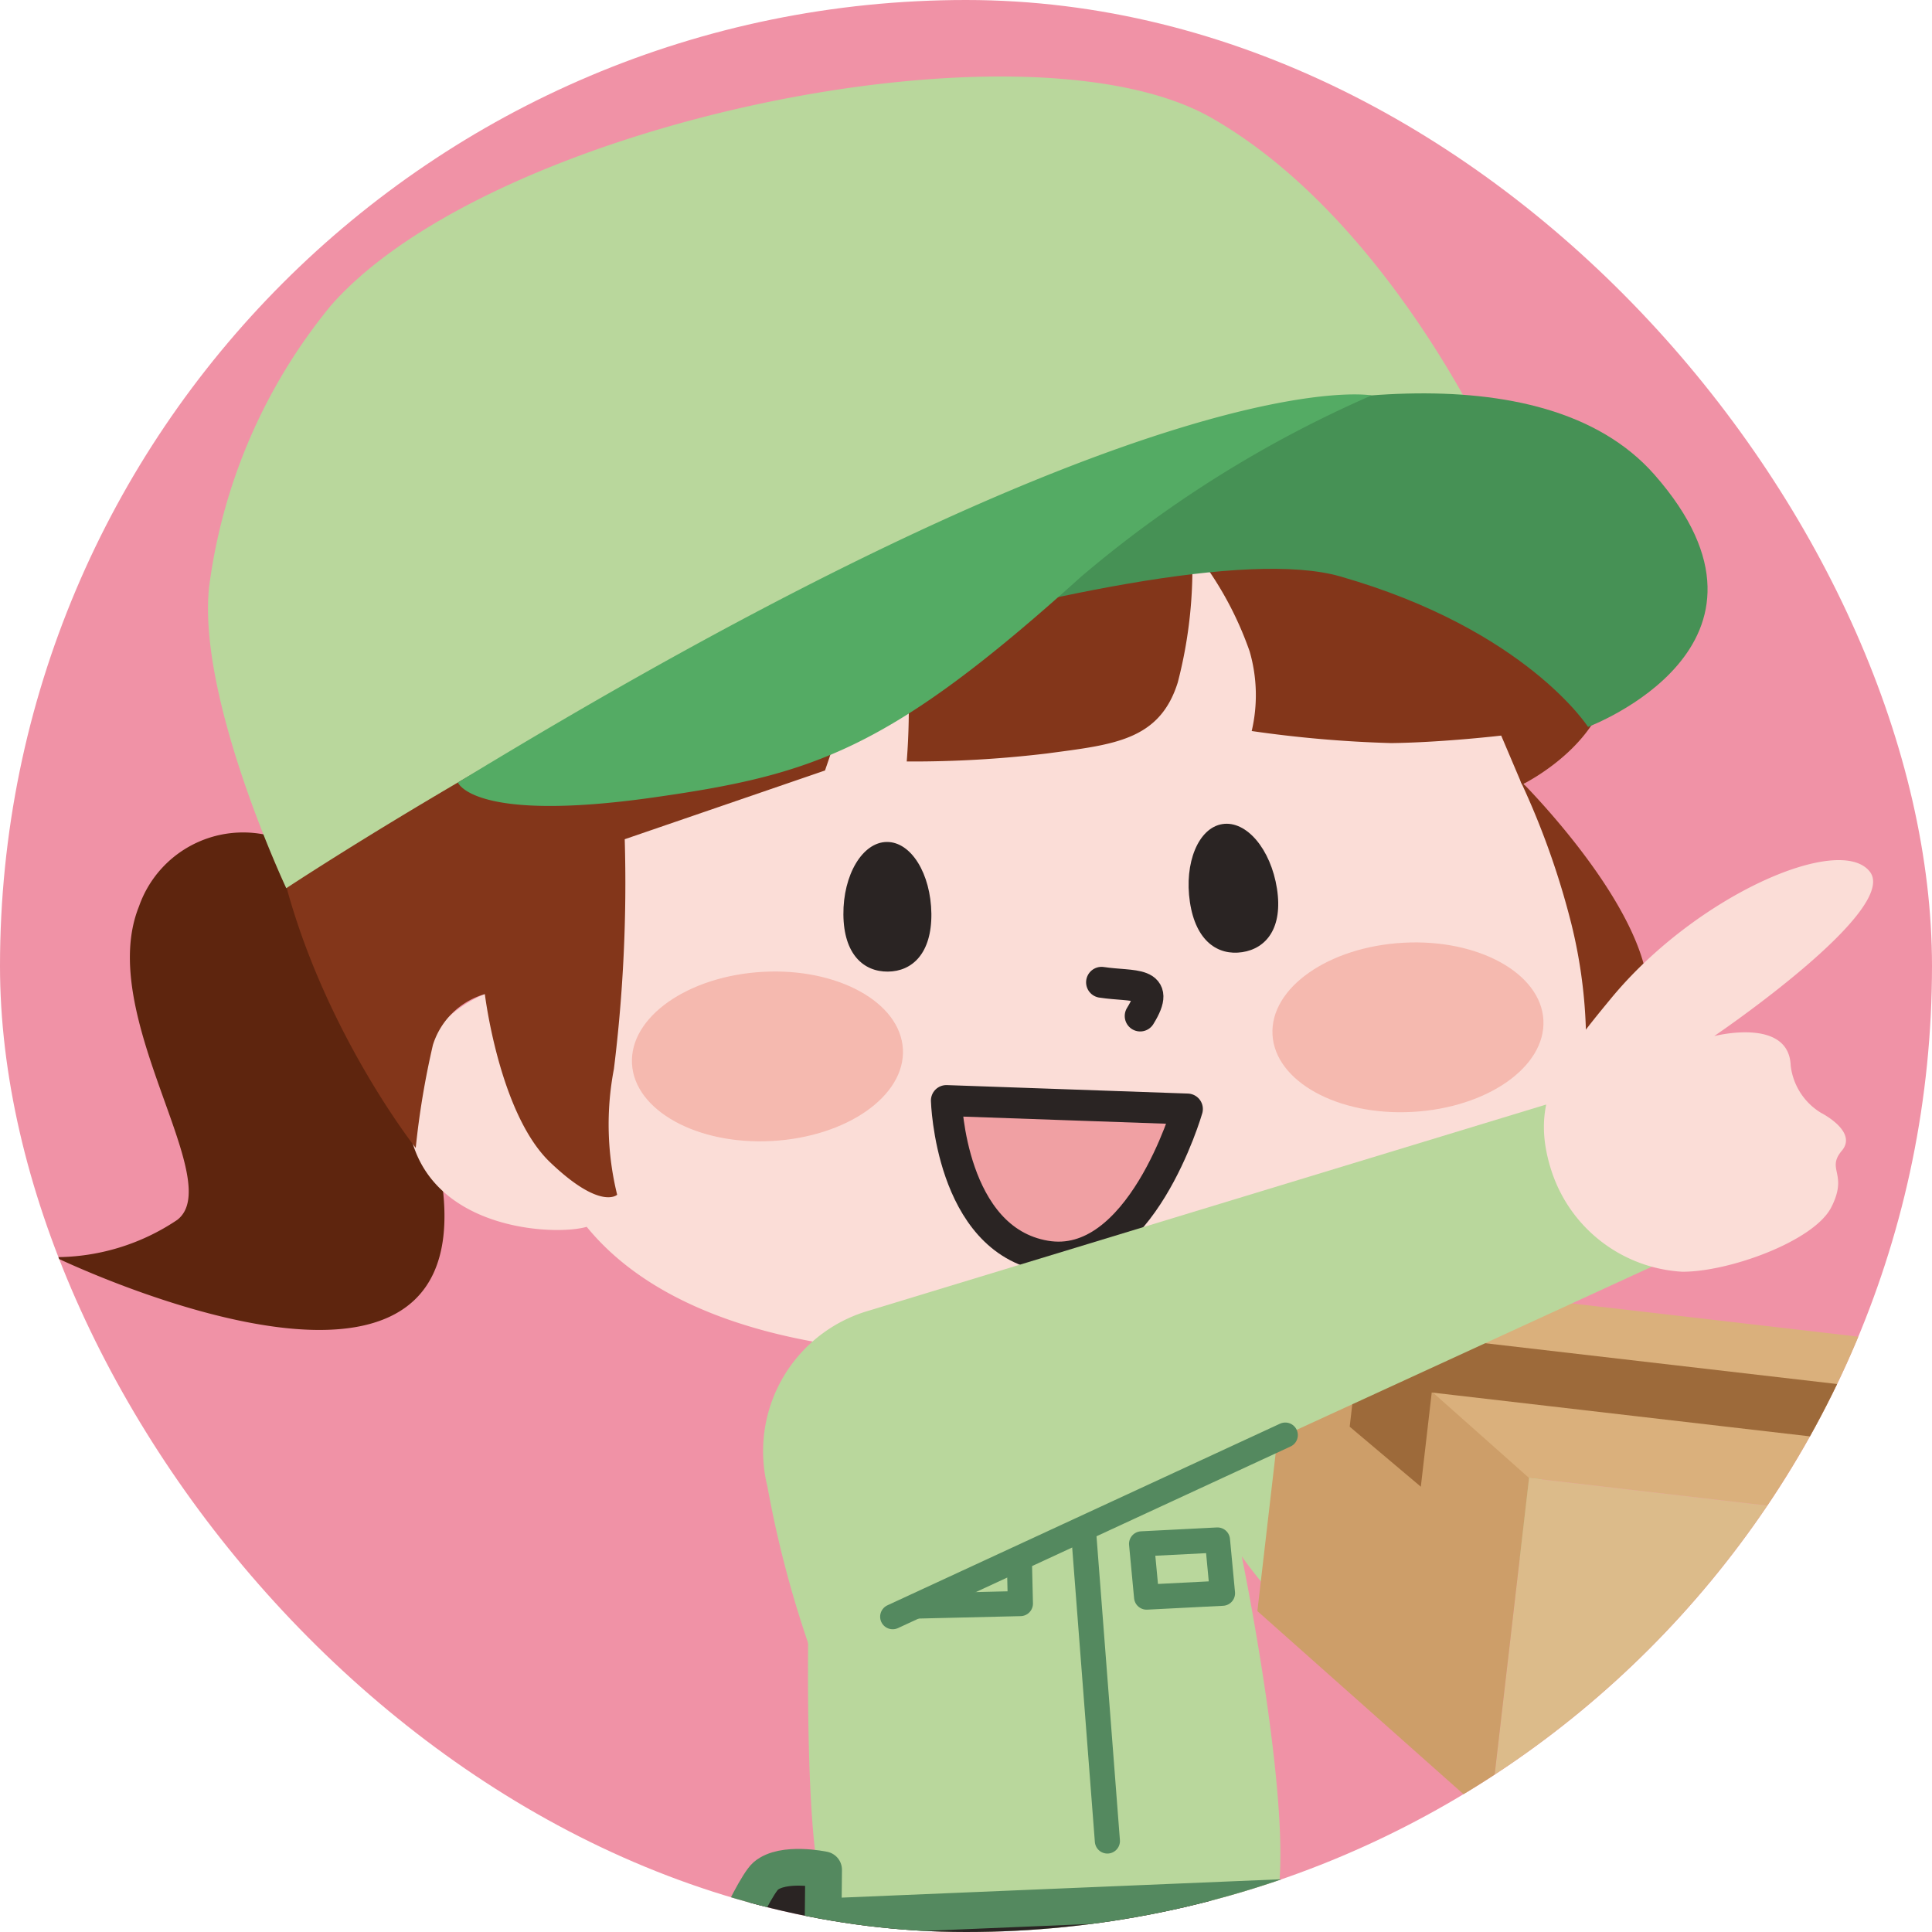 <svg xmlns="http://www.w3.org/2000/svg" xmlns:xlink="http://www.w3.org/1999/xlink" width="50" height="50" viewBox="0 0 50 50">
  <defs>
    <clipPath id="clip-path">
      <rect id="長方形_235" data-name="長方形 235" width="50" height="50" rx="25" transform="translate(16 20)" fill="#fff" stroke="#707070" stroke-width="1"/>
    </clipPath>
  </defs>
  <g id="マスクグループ_1" data-name="マスクグループ 1" transform="translate(-16 -20)" clip-path="url(#clip-path)">
    <rect id="長方形_238" data-name="長方形 238" width="50" height="50" rx="18" transform="translate(16 20)" fill="#f092a6"/>
    <g id="グループ_169" data-name="グループ 169" transform="translate(17.429 21.98)">
      <path id="パス_69" data-name="パス 69" d="M375.545,360.728s-.511-1.119.183-1.781c-.556-1.675-.351-8.431-.351-8.431l1.5-7.005s6.412-.337,8.791,2.142a34.854,34.854,0,0,0,4.039,2.693l3.066-1.864,2.32,2.651s-3.956,3.666-5.365,3.666-3.162-2.554-3.162-2.554,1.261,6.134.95,8.661c-.088.716.536.656.311,1.823Z" transform="translate(-355.858 -311.947)" fill="#b9d79c"/>
      <path id="パス_70" data-name="パス 70" d="M238,260.742l-3.68-7.378a2.854,2.854,0,0,0-3.851,1.666c-1.14,2.82,2.282,7.113.99,8.115a5.648,5.648,0,0,1-3.161.965S240.655,270.09,238,260.742Z" transform="translate(-228.3 -233.555)" fill="#5e250e"/>
      <path id="パス_71" data-name="パス 71" d="M299.054,173.722a3.22,3.22,0,0,0-1.961,3.492c.455,2.633,3.767,2.778,4.592,2.535,4.866,5.969,21.344,2.782,24.75-1.312,3.059-3.677-1.077-11.4-1.077-11.4s-2.157-6.451-6.574-8.914-13.405-1.436-16.757,2.479S299.054,173.722,299.054,173.722Z" transform="translate(-287.93 -149.979)" fill="#fbddd7"/>
      <path id="パス_72" data-name="パス 72" d="M514.444,242.894s3.942,3.9,3.234,6.174-1.7,2.763-1.7,2.763a12.962,12.962,0,0,0-.212-5.232A20.542,20.542,0,0,0,514.444,242.894Z" transform="translate(-476.53 -224.676)" fill="#83361a"/>
      <path id="パス_73" data-name="パス 73" d="M302.1,141.362s2.71-1.306,2.216-3.562-3.625-4.95-3.625-4.95a16.44,16.44,0,0,0-15.186-7.029c-10.762,1.09-13.812,6.936-15.265,10.9-2.5,6.813,3.229,14.043,3.229,14.043a21.381,21.381,0,0,1,.445-2.666,1.989,1.989,0,0,1,1.344-1.315s.373,3.092,1.685,4.349,1.739.844,1.739.844a7.624,7.624,0,0,1-.084-3.256,39.219,39.219,0,0,0,.28-5.945l5.183-1.779s.486-1.386.688-2.254.832-2.872.832-2.872a8.578,8.578,0,0,1,.624,2.566,17.77,17.77,0,0,1-.029,2.327,29.181,29.181,0,0,0,3.628-.207c1.7-.229,2.914-.322,3.387-1.84a11.747,11.747,0,0,0,.367-3.477,8.881,8.881,0,0,1,1.493,2.676,4.074,4.074,0,0,1,.053,2.06,31.249,31.249,0,0,0,3.611.312c1.327-.016,2.846-.194,2.846-.194Z" transform="translate(-264.139 -123.036)" fill="#83361a"/>
      <path id="パス_74" data-name="パス 74" d="M466.044,276.9c.065,1.21,1.687,2.107,3.623,2s3.453-1.168,3.388-2.378-1.687-2.107-3.623-2S465.98,275.688,466.044,276.9Z" transform="translate(-434.541 -252.104)" fill="#f5b9af"/>
      <path id="パス_75" data-name="パス 75" d="M433.691,283.192h0c.573-.925-.176-.747-1-.872" transform="translate(-405.612 -258.878)" fill="none" stroke="#2a2423" stroke-linecap="round" stroke-linejoin="round" stroke-width="0.8"/>
      <path id="パス_76" data-name="パス 76" d="M340.943,282.6c.065,1.21,1.687,2.107,3.623,2s3.453-1.168,3.388-2.378-1.687-2.107-3.623-2S340.878,281.39,340.943,282.6Z" transform="translate(-326.016 -257.051)" fill="#f5b9af"/>
      <path id="パス_77" data-name="パス 77" d="M408.595,305.632l-6.238-.219s.1,3.6,2.56,4.022S408.595,305.632,408.595,305.632Z" transform="translate(-379.294 -278.911)" fill="#f0a0a3" stroke="#2a2423" stroke-linecap="round" stroke-linejoin="round" stroke-width="0.8"/>
      <path id="パス_78" data-name="パス 78" d="M384.514,256.755c.01,1.027-.494,1.494-1.124,1.5s-1.144-.447-1.153-1.475.493-1.874,1.123-1.88S384.5,255.722,384.514,256.755Z" transform="translate(-361.839 -235.09)" fill="#2a2423"/>
      <path id="パス_79" data-name="パス 79" d="M451.96,253.028c.157,1.015-.275,1.55-.9,1.644s-1.2-.279-1.353-1.294.219-1.925.842-2.021S451.8,252.007,451.96,253.028Z" transform="translate(-420.341 -232.01)" fill="#2a2423"/>
      <line id="線_5" data-name="線 5" x2="0.783" y2="10.165" transform="translate(26.447 35.5)" fill="none" stroke="#54895f" stroke-linecap="round" stroke-linejoin="round" stroke-width="0.65"/>
      <path id="パス_83" data-name="パス 83" d="M355.509,473.552a7.622,7.622,0,0,0,.209,3.108,70.042,70.042,0,0,1-3.474,10.836c.1.117,4.405.29,4.405.29a29.551,29.551,0,0,0,3.771-4.229,35.226,35.226,0,0,0,2.656-5.351c1.377-.371,3.591-.011,3.75,1.791a9.983,9.983,0,0,1-.366,3.68l4.583-.2s.887-3.217.463-5.137a7.319,7.319,0,0,0-3.714-4.788Z" transform="translate(-335.821 -424.772)" fill="#b9d79c"/>
      <path id="パス_84" data-name="パス 84" d="M460.534,548.459s2.491,1.3,1.458,2.513c-1.132,1.326-5.561.467-6.241-.11-.911-.773.259-2.4.259-2.4Z" transform="translate(-425.312 -489.753)" fill="#535252"/>
      <path id="パス_85" data-name="パス 85" d="M347.867,579.076s1.975,2.651.317,3.521c-1.851.972-6.093,0-6.064-1.243a2.723,2.723,0,0,1,1.341-2.568Z" transform="translate(-327.039 -516.062)" fill="#535252"/>
      <path id="パス_86" data-name="パス 86" d="M442.456,391.246l-1.964.1.13,1.378,1.964-.1Z" transform="translate(-412.377 -353.371)" fill="none" stroke="#54895f" stroke-linecap="round" stroke-linejoin="round" stroke-width="0.65"/>
      <rect id="長方形_20" data-name="長方形 20" width="3.671" height="1.384" transform="translate(21.276 38.224) rotate(-1.361)" fill="none" stroke="#54895f" stroke-linecap="round" stroke-linejoin="round" stroke-width="0.65"/>
      <g id="グループ_16" data-name="グループ 16" transform="translate(31.111 30.929)">
        <path id="パス_87" data-name="パス 87" d="M476.741,344.158l15.237,1.766-5.961-5.336-15.237-1.766Z" transform="translate(-469.763 -338.823)" fill="#dab07c"/>
        <path id="パス_2840" data-name="パス 2840" d="M0,0H8.845V15.286H0Z" transform="translate(6.012 14.127) rotate(-83.39)" fill="#dcbb8a"/>
        <path id="パス_88" data-name="パス 88" d="M463.1,347.609l6.012,5.341,1.019-8.786-6.013-5.341Z" transform="translate(-463.099 -338.823)" fill="#cd9e69"/>
        <path id="パス_89" data-name="パス 89" d="M481.141,352.533l.294-2.533,15.231,1.766,1.844,1.65-15.246-1.768-.282,2.438Z" transform="translate(-478.751 -348.519)" fill="#9d6a3a"/>
      </g>
      <path id="パス_90" data-name="パス 90" d="M531.562,432.874c.812,1.139,5.6,1.573,5.871-.855.182-1.651-.382-1.969-.923-2.071a2.221,2.221,0,0,0-1-.005,1.8,1.8,0,0,0-.935-.371,1.727,1.727,0,0,0-1.024.185,1.218,1.218,0,0,0-.777-.253C531.367,429.432,530.636,431.575,531.562,432.874Z" transform="translate(-491.021 -386.558)" fill="#fbddd7"/>
      <path id="パス_91" data-name="パス 91" d="M359.365,455.238s-1.047-.225-1.5.162c-.345.3-1.832,3.392-1.289,3.934s2.746.71,2.746.71l.065-1.715,12.407-.771-.316-1.611-12.125.507Z" transform="translate(-339.479 -408.828)" fill="#2a2423" stroke="#54895f" stroke-linecap="round" stroke-linejoin="round" stroke-width="0.95"/>
      <path id="パス_92" data-name="パス 92" d="M369.386,311.244l17.746-5.4,2.618,4.226-21.787,10.008a27.821,27.821,0,0,1-1.14-4.3A3.785,3.785,0,0,1,369.386,311.244Z" transform="translate(-348.391 -279.286)" fill="#b9d79c"/>
      <g id="グループ_17" data-name="グループ 17" transform="translate(38.528 20.28)">
        <path id="パス_93" data-name="パス 93" d="M519.264,266.472c-.571-1.8.232-2.836,1.546-4.429,2.194-2.665,5.913-4.283,6.7-3.288s-4.026,4.258-4.026,4.258,1.934-.5,1.98.763A1.652,1.652,0,0,0,526.25,265s.957.481.539.977.174.587-.275,1.467-2.663,1.678-3.864,1.667A3.786,3.786,0,0,1,519.264,266.472Z" transform="translate(-519.078 -258.459)" fill="#fbddd7"/>
      </g>
      <line id="線_6" data-name="線 6" x1="10.16" y2="4.7" transform="translate(21.674 35.16)" fill="none" stroke="#54895f" stroke-linecap="round" stroke-linejoin="round" stroke-width="0.65"/>
      <g id="グループ_18" data-name="グループ 18" transform="translate(3.954)">
        <path id="パス_94" data-name="パス 94" d="M291.39,115.131s-2.7-6.042-7.275-8.658c-4.813-2.755-18.642.131-22.791,4.85a14.366,14.366,0,0,0-3.158,7.309c-.293,2.9,2,7.775,2,7.775S282.32,111.726,291.39,115.131Z" transform="translate(-258.14 -105.4)" fill="#b9d79c"/>
        <path id="パス_95" data-name="パス 95" d="M341.018,175.9s5.614-2.095,1.717-6.53c-2.911-3.306-9.663-2.031-13.492-.76s-15.156,7.532-16.737,8.286c0,0,17.3-6.265,22.1-4.89S341.018,175.9,341.018,175.9Z" transform="translate(-305.303 -159.068)" fill="#469155"/>
        <path id="パス_96" data-name="パス 96" d="M306.955,177.515s.387,1.049,5.046.389c4.165-.59,6.112-1.229,11.072-5.707a30.319,30.319,0,0,1,7.528-4.7S325.07,166.463,306.955,177.515Z" transform="translate(-300.487 -159.244)" fill="#54ab64"/>
      </g>
    </g>
  </g>
</svg>
